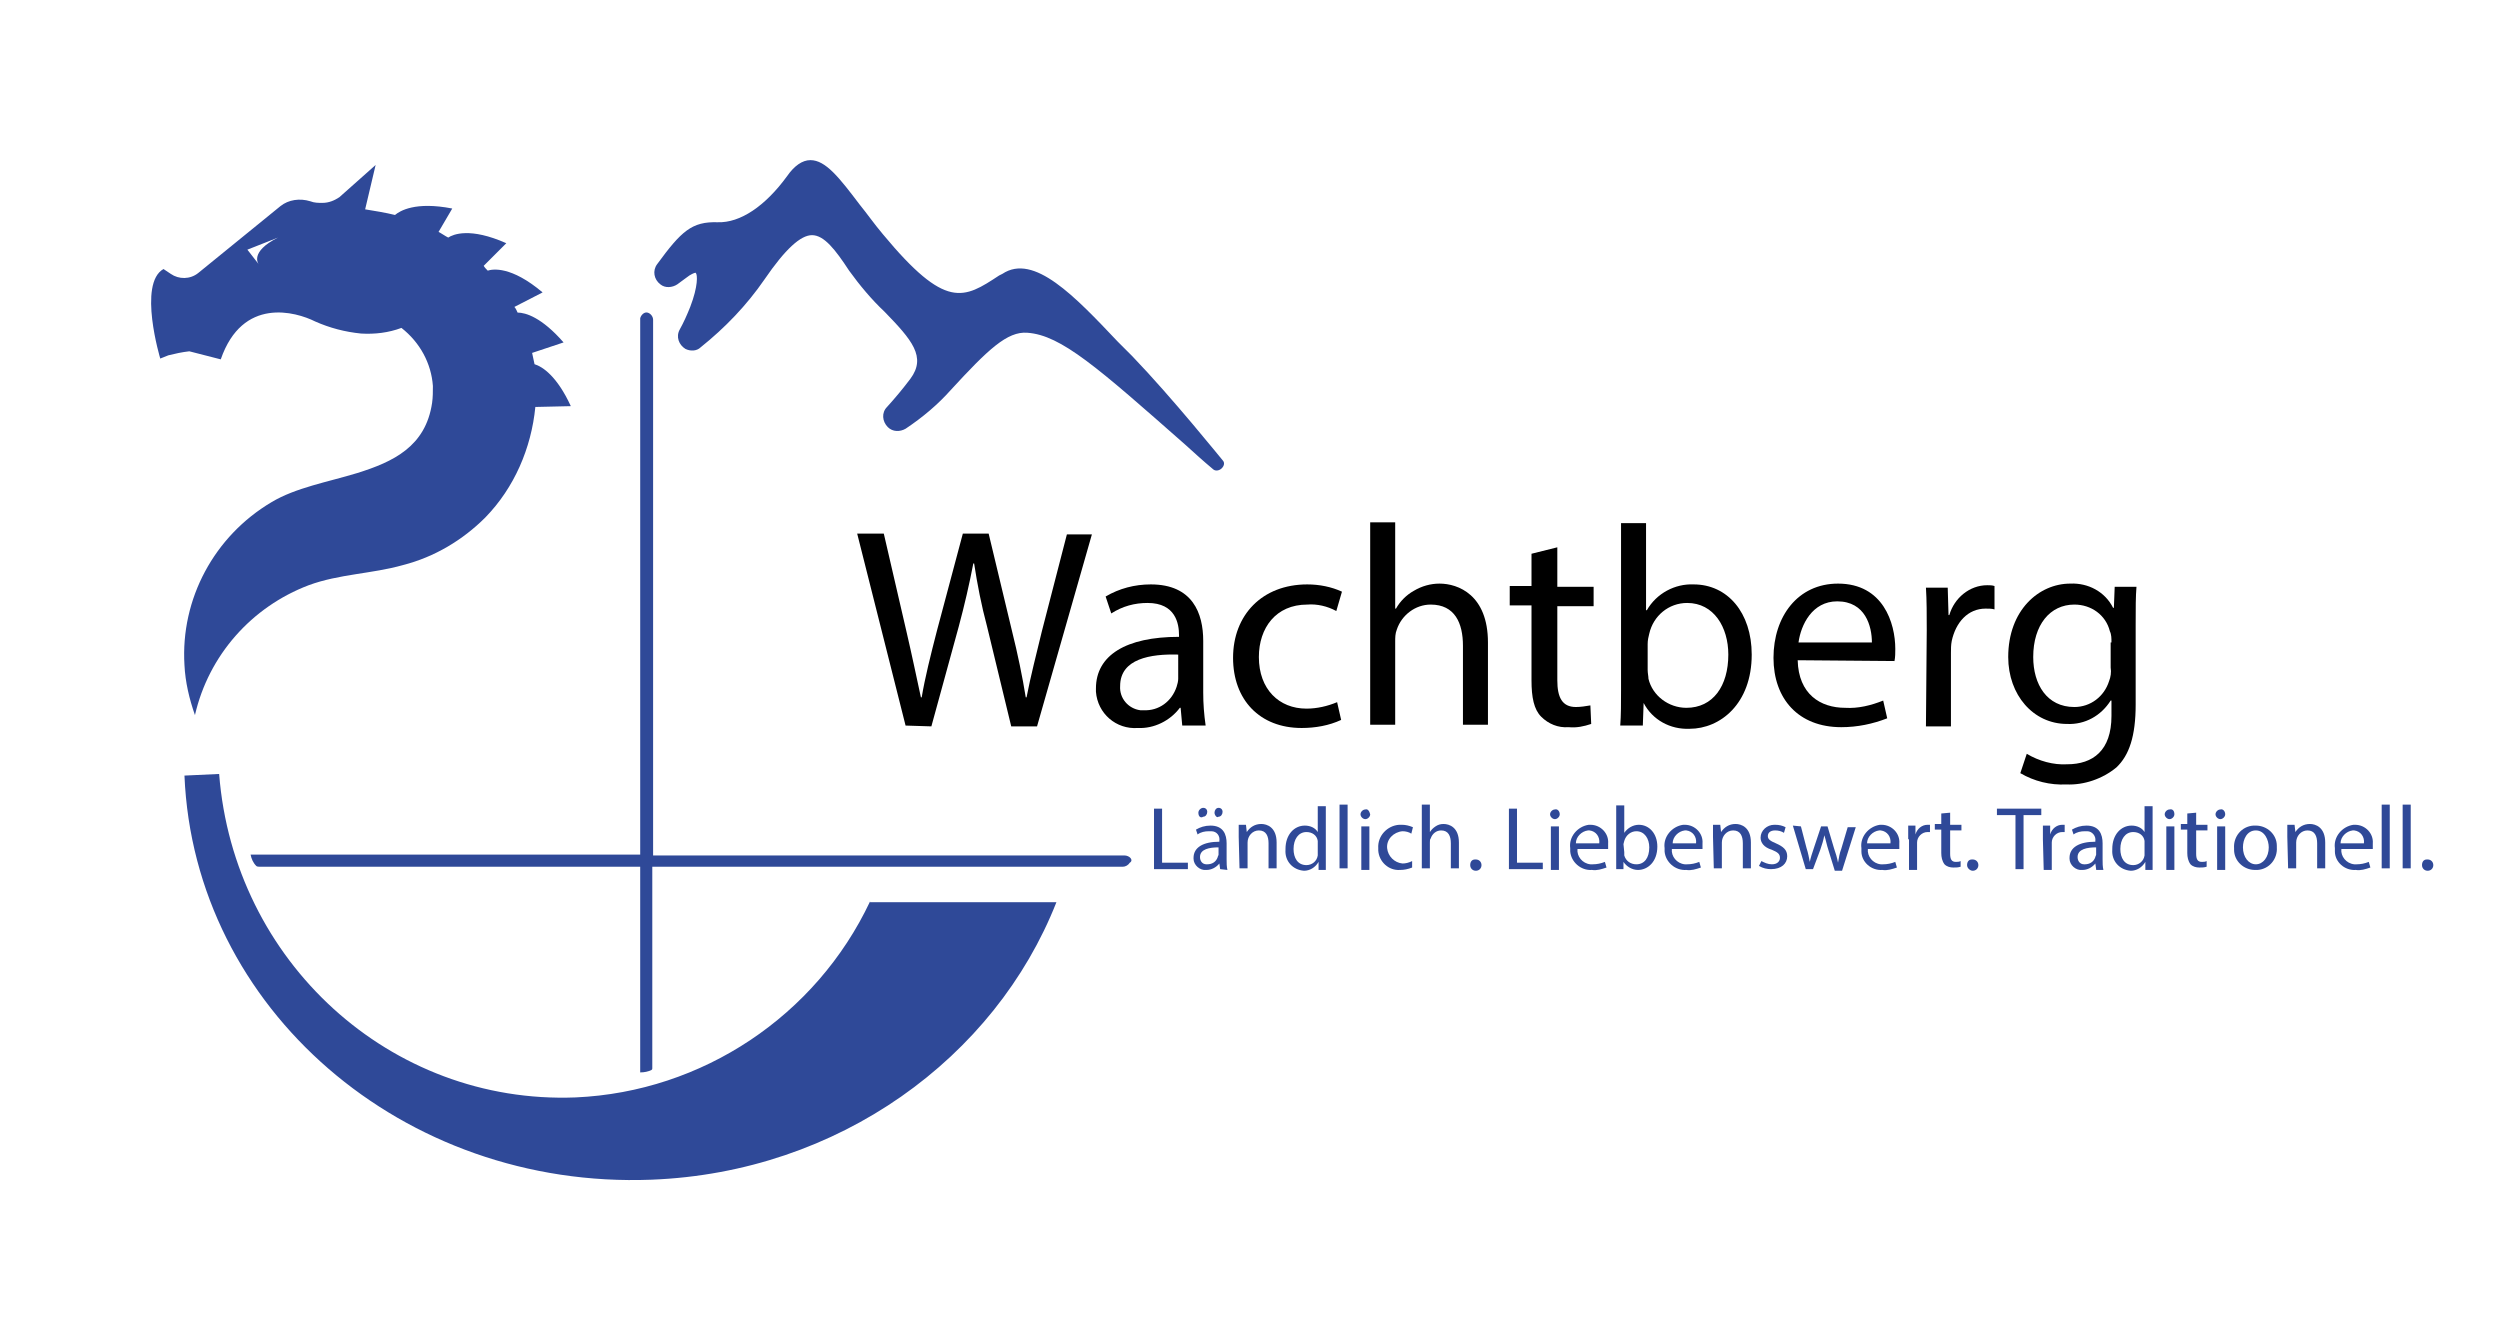 <?xml version="1.0" encoding="utf-8" standalone="no"?><!-- Generator: Adobe Illustrator 27.5.0, SVG Export Plug-In . SVG Version: 6.00 Build 0)  --><svg xmlns="http://www.w3.org/2000/svg" xmlns:xlink="http://www.w3.org/1999/xlink" height="158" id="Ebene_1" style="enable-background:new 0 0 307.8 166;" version="1.1" viewBox="0 0 307.8 166" width="295" x="0px" xml:space="preserve" y="0px">
<style type="text/css">
	.st0{fill:#FFFFFF;}
	.st1{fill:#2F4998;}
</style>
<rect class="st0" height="166" width="307.8"/>
<g id="Gruppe_729" transform="translate(-551 -40.148)">
	<path d="M662.2,130.1l-6-23.8h3.3l2.8,12.1c0.7,3,1.3,5.9,1.8,8.2h0.1c0.4-2.4,1.1-5.2,1.9-8.3l3.2-12h3.2l2.9,12.1   c0.7,2.8,1.3,5.7,1.7,8.2h0.1c0.5-2.6,1.2-5.3,1.9-8.2l3.1-12h3.1l-6.8,23.8h-3.2l-3-12.4c-0.7-2.6-1.2-5.2-1.6-7.8h-0.1   c-0.5,2.6-1.1,5.2-1.8,7.8l-3.4,12.4L662.2,130.1L662.2,130.1z" id="Pfad_2717"/>
	<path d="M696,121.3c-3.4-0.1-7.2,0.5-7.2,3.9c-0.1,1.5,1,2.8,2.5,3c0.1,0,0.3,0,0.4,0c1.9,0.1,3.5-1.1,4.1-2.9   c0.1-0.3,0.2-0.7,0.2-1V121.3z M696.5,130.1l-0.2-2.2h-0.1c-1.2,1.6-3.2,2.6-5.2,2.5c-2.7,0.2-5-1.8-5.2-4.5c0-0.1,0-0.3,0-0.4   c0-4.1,3.7-6.4,10.3-6.4v-0.2c0-1.4-0.4-4-3.9-4c-1.6,0-3.1,0.4-4.5,1.3l-0.7-2.1c1.7-1,3.6-1.5,5.6-1.5c5.2,0,6.5,3.6,6.5,7v6.4   c0,1.4,0.1,2.7,0.3,4.1H696.5z" id="Pfad_2718"/>
	<path d="M716.2,129.4c-1.5,0.7-3.2,1-4.9,1c-5.2,0-8.5-3.5-8.5-8.7c0-5.3,3.6-9.1,9.2-9.1c1.5,0,3,0.3,4.3,0.9   l-0.7,2.4c-1.1-0.6-2.4-0.9-3.6-0.8c-3.9,0-6,2.9-6,6.5c0,4,2.5,6.4,5.9,6.4c1.3,0,2.6-0.3,3.8-0.8L716.2,129.4z" id="Pfad_2719"/>
	<path d="M719.8,104.9h3.1v10.7h0.1c0.5-0.9,1.3-1.7,2.2-2.2c1-0.6,2.1-0.9,3.2-0.9c2.3,0,6,1.4,6,7.3v10.2h-3.1   v-9.8c0-2.8-1-5.1-4-5.1c-1.9,0-3.6,1.3-4.2,3.1c-0.2,0.5-0.2,1-0.2,1.5v10.3h-3.1V104.9z" id="Pfad_2720"/>
	<path d="M743,108v4.9h4.5v2.4H743v9.2c0,2.1,0.6,3.3,2.3,3.3c0.6,0,1.2-0.1,1.8-0.2l0.1,2.3   c-0.9,0.3-1.8,0.5-2.8,0.4c-1.3,0.1-2.5-0.4-3.4-1.3c-0.9-0.9-1.2-2.4-1.2-4.5v-9.3h-2.7v-2.4h2.7v-4L743,108z" id="Pfad_2721"/>
	<path d="M754.2,123.2c0,0.4,0.1,0.8,0.1,1.1c0.5,2.1,2.5,3.6,4.7,3.6c3.3,0,5.2-2.7,5.2-6.6c0-3.4-1.8-6.4-5.1-6.4   c-2.3,0-4.2,1.6-4.7,3.8c-0.1,0.4-0.2,0.8-0.2,1.3V123.2z M750.8,130.1c0.1-1.2,0.1-2.9,0.1-4.4v-20.7h3.1v10.8h0.1   c1.2-2.1,3.5-3.3,5.8-3.2c4.2,0,7.2,3.5,7.2,8.7c0,6.1-3.9,9.2-7.7,9.2c-2.4,0.1-4.6-1.1-5.7-3.2h0l-0.1,2.8H750.8z" id="Pfad_2722"/>
	<path d="M782,119.8c0-2-0.8-5.1-4.3-5.1c-3.1,0-4.5,2.9-4.8,5.1H782z M772.8,122c0.1,4.2,2.8,5.9,5.9,5.9   c1.6,0.1,3.2-0.3,4.7-0.9l0.5,2.2c-1.8,0.7-3.7,1.1-5.7,1.1c-5.3,0-8.4-3.5-8.4-8.6s3-9.2,8-9.2c5.6,0,7.1,4.9,7.1,8.1   c0,0.5,0,1-0.1,1.5L772.8,122z" id="Pfad_2723"/>
	<path d="M788.8,118.3c0-2,0-3.7-0.1-5.3h2.7l0.1,3.4h0.1c0.6-2.1,2.5-3.7,4.7-3.7c0.3,0,0.6,0,0.9,0.1v2.9   c-0.3-0.1-0.7-0.1-1.1-0.1c-2.2,0-3.7,1.7-4.2,4c-0.1,0.5-0.1,1-0.1,1.5v9.1h-3.1L788.8,118.3L788.8,118.3z" id="Pfad_2724"/>
	<path d="M811.7,119.8c0-0.5,0-1-0.2-1.4c-0.5-2-2.3-3.3-4.4-3.3c-3,0-5.1,2.5-5.1,6.5c0,3.4,1.7,6.2,5.1,6.2   c2,0,3.7-1.3,4.3-3.2c0.2-0.5,0.3-1.1,0.2-1.7v-3.1H811.7z M814.8,112.9c-0.1,1.2-0.1,2.6-0.1,4.7v9.9c0,3.9-0.8,6.3-2.4,7.8   c-1.7,1.4-4,2.2-6.2,2.1c-2,0.1-4-0.4-5.7-1.4l0.8-2.4c1.5,0.9,3.3,1.4,5,1.3c3.2,0,5.5-1.7,5.5-6V127h-0.1c-1.2,1.9-3.2,3-5.4,2.9   c-4.2,0-7.3-3.6-7.3-8.3c0-5.8,3.8-9.1,7.7-9.1c2.2-0.1,4.3,1,5.3,3h0.1l0.1-2.6H814.8z" id="Pfad_2725"/>
	<path class="st1" d="M582,72.9l-1.4-1.8l3.8-1.5C580.8,71.4,582,72.9,582,72.9 M620.7,90.5   c-1.7-3.7-3.5-4.9-4.5-5.2c-0.1-0.5-0.2-0.9-0.3-1.4l3.9-1.3c-2.7-3.1-4.7-3.7-5.7-3.7c-0.1-0.2-0.2-0.5-0.4-0.7l3.5-1.8   c-3.9-3.3-6.2-2.9-6.8-2.7c-0.2-0.2-0.4-0.4-0.5-0.6l2.8-2.8c-4.5-2-6.6-1.1-7.2-0.7c-0.4-0.2-0.8-0.5-1.2-0.7L606,66   c-4.6-0.9-6.5,0.3-7.1,0.8c-1.2-0.3-2.5-0.5-3.7-0.7l1.3-5.5l-4.5,4c-0.6,0.4-1.3,0.7-2.1,0.7c-0.5,0-1,0-1.5-0.2   c-1.3-0.4-2.7-0.2-3.7,0.6L574.5,74c-1,0.8-2.4,0.8-3.4,0.1l-0.9-0.6c-3.2,1.8-0.4,11.1-0.4,11.1l1-0.4c0.8-0.2,1.7-0.4,2.6-0.5   l3.9,1c2.7-7.8,9.3-5.9,11.7-4.7c1.8,0.8,3.7,1.3,5.7,1.5l0,0c1.7,0.1,3.4-0.1,5-0.7c2.3,1.8,3.7,4.4,3.9,7.2c0,0.7,0,1.4-0.1,2.1   c-0.8,5.4-4.8,7.3-9.3,8.7c-3.6,1.1-7.6,1.8-10.6,3.6c-7.1,4.2-11.3,12-10.8,20.2c0.1,2.1,0.6,4.2,1.3,6.2   c1.7-7.4,7-13.4,14.1-16.1c3.8-1.4,7.8-1.4,11.7-2.5c3.9-1,7.4-3.1,10.2-5.9c3.6-3.7,5.7-8.6,6.2-13.7L620.7,90.5z" id="Pfad_2716"/>
	<path class="st1" d="M693,140.4h1v6.7h3.2v0.8H693V140.4z" id="Pfad_2726"/>
	<path class="st1" d="M700.5,140.9c0-0.3,0.2-0.6,0.5-0.6l0,0c0.3,0,0.5,0.2,0.5,0.5l0,0c0,0.3-0.2,0.6-0.5,0.6   C700.8,141.6,700.5,141.2,700.5,140.9L700.5,140.9 M701,145.2c-1.1,0-2.3,0.2-2.3,1.2c0,0.5,0.3,0.9,0.8,0.9h0.1   c0.6,0,1.1-0.3,1.3-0.9c0-0.1,0.1-0.2,0.1-0.3L701,145.2L701,145.2z M698.5,140.9c0-0.3,0.3-0.6,0.6-0.6s0.5,0.2,0.5,0.5l0,0   c0,0.3-0.2,0.6-0.5,0.6l0,0C698.8,141.6,698.5,141.4,698.5,140.9L698.5,140.9 M701.2,147.9l-0.1-0.7l0,0c-0.4,0.5-1,0.8-1.6,0.8   c-0.8,0.1-1.6-0.6-1.6-1.4v-0.1c0-1.3,1.2-2,3.2-2v-0.1c0.1-0.6-0.3-1.2-1-1.2c-0.1,0-0.2,0-0.3,0c-0.5,0-1,0.1-1.4,0.4l-0.2-0.6   c0.5-0.3,1.1-0.5,1.8-0.5c1.6,0,2,1.1,2,2.2v2c0,0.4,0,0.9,0.1,1.3L701.2,147.9z" id="Pfad_2727"/>
	<path class="st1" d="M703.5,143.9c0-0.6,0-1,0-1.5h0.9l0.1,0.9l0,0c0.4-0.6,1-1,1.8-1c0.7,0,1.9,0.4,1.9,2.3v3.2h-1   v-3.1c0-0.9-0.3-1.6-1.2-1.6c-0.8,0-1.4,0.7-1.4,1.5v3.2h-1L703.5,143.9z" id="Pfad_2728"/>
	<path class="st1" d="M713.3,144.8c0-0.1,0-0.3,0-0.4c-0.1-0.7-0.7-1.1-1.4-1.1c-1,0-1.6,0.9-1.6,2.1   c0,1.1,0.5,2,1.6,2c0.7,0,1.3-0.5,1.4-1.2c0-0.1,0-0.3,0-0.4V144.8z M714.3,140.1v6.5c0,0.5,0,1,0,1.4h-0.9V147l0,0   c-0.4,0.7-1.1,1.1-1.8,1.1c-1.4-0.1-2.4-1.2-2.3-2.6v-0.1c0-1.8,1.1-2.9,2.4-2.9c0.7,0,1.3,0.3,1.6,0.8l0,0v-3.2L714.3,140.1z" id="Pfad_2729"/>
	<rect class="st1" height="7.9" id="Rechteck_447" width="1" x="716" y="139.9"/>
	<path class="st1" d="M718.7,142.6h1v5.4h-1V142.6z M719.8,141.1c0,0.3-0.3,0.6-0.6,0.6s-0.6-0.3-0.6-0.6   c0-0.3,0.3-0.6,0.6-0.6l0,0C719.5,140.4,719.7,140.7,719.8,141.1C719.8,140.9,719.8,140.9,719.8,141.1" id="Pfad_2730"/>
	<path class="st1" d="M725,147.7c-0.5,0.2-1,0.3-1.5,0.3c-1.4,0.1-2.6-1-2.7-2.4c0-0.1,0-0.2,0-0.3   c-0.1-1.5,1.1-2.8,2.6-2.9c0.1,0,0.2,0,0.3,0c0.5,0,0.9,0.1,1.4,0.3l-0.2,0.8c-0.3-0.2-0.7-0.3-1.1-0.3c-1.1,0.1-2,1-1.9,2.1   c0.1,1,0.9,1.8,1.9,1.9c0.4,0,0.8-0.1,1.2-0.3V147.7z" id="Pfad_2731"/>
	<path class="st1" d="M726.2,139.9h1v3.4l0,0c0.2-0.3,0.4-0.5,0.7-0.7s0.6-0.3,1-0.3c0.7,0,1.9,0.4,1.9,2.3v3.2h-1   v-3.1c0-0.9-0.3-1.6-1.2-1.6c-0.6,0-1.1,0.4-1.3,1c-0.1,0.1-0.1,0.3-0.1,0.5v3.2h-1L726.2,139.9z" id="Pfad_2732"/>
	<path class="st1" d="M732.2,147.4c0-0.4,0.2-0.7,0.6-0.7c0,0,0,0,0.1,0c0.4,0,0.7,0.3,0.7,0.7s-0.3,0.7-0.7,0.7   C732.5,148.1,732.2,147.8,732.2,147.4L732.2,147.4" id="Pfad_2733"/>
	<path class="st1" d="M737,140.4h1v6.7h3.2v0.8H737V140.4z" id="Pfad_2734"/>
	<path class="st1" d="M742.2,142.6h1v5.4h-1V142.6z M743.3,141.1c0,0.3-0.3,0.6-0.6,0.6s-0.6-0.3-0.6-0.6   c0-0.3,0.3-0.6,0.6-0.6l0,0C743,140.4,743.3,140.7,743.3,141.1C743.3,140.9,743.3,140.9,743.3,141.1" id="Pfad_2735"/>
	<path class="st1" d="M748.2,144.7c0.1-0.8-0.4-1.5-1.2-1.6c-0.1,0-0.1,0-0.2,0c-0.8,0.1-1.5,0.8-1.5,1.6H748.2z    M745.5,145.4c-0.1,0.9,0.6,1.8,1.6,1.9c0.1,0,0.2,0,0.3,0c0.5,0,1-0.1,1.5-0.3l0.2,0.7c-0.6,0.2-1.2,0.4-1.8,0.3   c-1.4,0.1-2.6-1-2.7-2.3c0-0.1,0-0.2,0-0.4c-0.2-1.4,0.9-2.7,2.3-2.9c0.1,0,0.1,0,0.2,0c1.3,0,2.3,1.1,2.2,2.3c0,0.1,0,0.1,0,0.2   c0,0.2,0,0.3,0,0.5L745.5,145.4z" id="Pfad_2736"/>
	<path class="st1" d="M751.3,145.8c0,0.1,0,0.2,0,0.4c0.2,0.7,0.8,1.1,1.5,1.1c1,0,1.6-0.8,1.6-2.1   c0-1.1-0.6-2-1.6-2c-0.7,0-1.3,0.5-1.5,1.2c0,0.1-0.1,0.3-0.1,0.4L751.3,145.8z M750.3,147.9c0-0.4,0-0.9,0-1.4v-6.5h1v3.4l0,0   c0.4-0.6,1.1-1,1.8-1c1.3,0,2.3,1.1,2.3,2.7c0,1.9-1.2,2.9-2.4,2.9c-0.7,0-1.4-0.4-1.8-1l0,0v0.9L750.3,147.9z" id="Pfad_2737"/>
	<path class="st1" d="M760.2,144.7c0.1-0.8-0.4-1.5-1.2-1.6c-0.1,0-0.1,0-0.2,0c-0.8,0.1-1.5,0.8-1.5,1.6H760.2z    M757.2,145.4c-0.1,0.9,0.6,1.8,1.6,1.9c0.1,0,0.2,0,0.3,0c0.5,0,1-0.1,1.5-0.3l0.2,0.7c-0.6,0.2-1.2,0.4-1.8,0.3   c-1.4,0.1-2.6-1-2.7-2.3c0-0.1,0-0.2,0-0.4c-0.2-1.4,0.9-2.7,2.3-2.9c0.1,0,0.1,0,0.2,0c1.3,0,2.3,1.1,2.2,2.3c0,0.1,0,0.1,0,0.2   c0,0.2,0,0.3,0,0.5L757.2,145.4z" id="Pfad_2738"/>
	<path class="st1" d="M762.3,143.9c0-0.6,0-1,0-1.5h0.9l0.1,0.9l0,0c0.4-0.6,1-1,1.8-1c0.7,0,1.9,0.4,1.9,2.3v3.2h-1   v-3.1c0-0.9-0.3-1.6-1.2-1.6c-0.8,0-1.4,0.7-1.4,1.5v3.2h-1L762.3,143.9z" id="Pfad_2739"/>
	<path class="st1" d="M768.3,146.9c0.4,0.2,0.8,0.4,1.3,0.4c0.7,0,1-0.4,1-0.8c0-0.5-0.3-0.7-1-1   c-1-0.3-1.4-0.9-1.4-1.5c0-0.9,0.8-1.6,1.7-1.6h0.1c0.5,0,0.9,0.1,1.3,0.3l-0.2,0.7c-0.3-0.2-0.7-0.3-1.1-0.3   c-0.6,0-0.9,0.3-0.9,0.7s0.3,0.6,1,0.9c0.9,0.4,1.4,0.8,1.4,1.6c0,0.9-0.7,1.6-2,1.6c-0.5,0-1-0.1-1.5-0.4L768.3,146.9z" id="Pfad_2740"/>
	<path class="st1" d="M773.2,142.6l0.7,2.7c0.2,0.6,0.3,1.2,0.4,1.7l0,0c0.1-0.5,0.3-1.1,0.5-1.7l0.9-2.7h0.8   l0.8,2.7c0.2,0.6,0.4,1.2,0.5,1.8l0,0c0.1-0.6,0.2-1.2,0.4-1.7l0.8-2.7h1l-1.7,5.4h-0.9l-0.8-2.6c-0.2-0.6-0.3-1.2-0.5-1.8l0,0   c-0.1,0.6-0.3,1.2-0.5,1.8l-0.9,2.4h-0.9l-1.6-5.4L773.2,142.6z" id="Pfad_2741"/>
	<path class="st1" d="M784.3,144.7c0.1-0.8-0.4-1.5-1.2-1.6c-0.1,0-0.1,0-0.2,0c-0.8,0.1-1.5,0.8-1.5,1.6H784.3z    M781.5,145.4c-0.1,0.9,0.6,1.8,1.6,1.9c0.1,0,0.2,0,0.3,0c0.5,0,1-0.1,1.5-0.3l0.2,0.7c-0.6,0.2-1.2,0.4-1.8,0.3   c-1.4,0.1-2.6-1-2.6-2.3c0-0.1,0-0.2,0-0.4c-0.2-1.4,0.9-2.7,2.3-2.9c0.1,0,0.1,0,0.2,0c1.3,0,2.3,1.1,2.2,2.3c0,0.1,0,0.1,0,0.2   c0,0.2,0,0.3,0,0.5L781.5,145.4z" id="Pfad_2742"/>
	<path class="st1" d="M786.5,144.2c0-0.6,0-1.2,0-1.7h0.9v1.1l0,0c0.2-0.7,0.8-1.2,1.5-1.2c0.1,0,0.2,0,0.3,0v0.9   c-0.1,0-0.2,0-0.3,0c-0.7,0-1.3,0.6-1.3,1.3c0,0.2,0,0.3,0,0.5v2.9h-1v-3.8H786.5z" id="Pfad_2743"/>
	<path class="st1" d="M791.7,140.9v1.5h1.4v0.7h-1.4v2.9c0,0.7,0.2,1,0.7,1c0.2,0,0.4,0,0.6-0.1v0.7   c-0.3,0.1-0.6,0.1-0.9,0.1c-0.4,0-0.8-0.1-1.1-0.4c-0.3-0.4-0.4-0.9-0.4-1.4V143h-0.8v-0.7h0.8V141L791.7,140.9z" id="Pfad_2744"/>
	<path class="st1" d="M793.8,147.4c0-0.4,0.2-0.7,0.6-0.7c0,0,0,0,0.1,0c0.4,0,0.7,0.3,0.7,0.7s-0.3,0.7-0.7,0.7l0,0   C794.2,148.1,793.8,147.8,793.8,147.4L793.8,147.4" id="Pfad_2745"/>
	<path class="st1" d="M799.8,141.2h-2.3v-0.8h5.5v0.8h-2.2v6.7h-1V141.2z" id="Pfad_2746"/>
	<path class="st1" d="M803.2,144.2c0-0.6,0-1.2,0-1.7h0.9v1.1l0,0c0.2-0.7,0.8-1.2,1.5-1.2c0.1,0,0.2,0,0.3,0v0.9   c-0.1,0-0.2,0-0.3,0c-0.7,0-1.3,0.6-1.3,1.3c0,0.2,0,0.3,0,0.5v2.9h-1L803.2,144.2z" id="Pfad_2747"/>
	<path class="st1" d="M809.8,145.2c-1.1,0-2.3,0.2-2.3,1.2c0,0.5,0.3,0.9,0.8,0.9h0.1c0.6,0,1.1-0.3,1.3-0.9   c0-0.1,0.1-0.2,0.1-0.3L809.8,145.2z M809.8,147.9l-0.1-0.7l0,0c-0.4,0.5-1,0.8-1.6,0.8c-0.8,0.1-1.6-0.6-1.6-1.4v-0.1   c0-1.3,1.2-2,3.2-2v-0.1c0.1-0.6-0.4-1.2-1-1.2c-0.1,0-0.2,0-0.3,0c-0.5,0-1,0.1-1.4,0.4l-0.2-0.6c0.5-0.3,1.1-0.5,1.8-0.5   c1.6,0,2,1.1,2,2.2v2c0,0.4,0,0.9,0.1,1.3h-0.9V147.9z" id="Pfad_2748"/>
	<path class="st1" d="M815.8,144.8c0-0.1,0-0.3,0-0.4c-0.1-0.7-0.7-1.1-1.4-1.1c-1,0-1.6,0.9-1.6,2.1   c0,1.1,0.5,2,1.6,2c0.7,0,1.3-0.5,1.4-1.2c0-0.1,0-0.3,0-0.4V144.8z M816.8,140.1v6.5c0,0.5,0,1,0,1.4h-0.9V147l0,0   c-0.4,0.7-1.1,1.1-1.8,1.1c-1.4-0.1-2.4-1.2-2.3-2.6v-0.1c0-1.8,1.1-2.9,2.4-2.9c0.7,0,1.3,0.3,1.6,0.8l0,0v-3.2L816.8,140.1z" id="Pfad_2749"/>
	<path class="st1" d="M818.5,142.6h1v5.4h-1V142.6z M819.5,141.1c0,0.3-0.3,0.6-0.6,0.6s-0.6-0.3-0.6-0.6   c0-0.3,0.3-0.6,0.6-0.6l0,0C819.3,140.4,819.5,140.7,819.5,141.1C819.5,140.9,819.5,140.9,819.5,141.1" id="Pfad_2750"/>
	<path class="st1" d="M822.2,140.9v1.5h1.4v0.7h-1.4v2.9c0,0.7,0.2,1,0.7,1c0.2,0,0.4,0,0.6-0.1v0.7   c-0.3,0.1-0.6,0.1-0.9,0.1c-0.4,0-0.8-0.1-1.1-0.4c-0.3-0.4-0.4-0.9-0.4-1.4V143h-0.8v-0.7h0.8V141L822.2,140.9z" id="Pfad_2751"/>
	<path class="st1" d="M824.8,142.6h1v5.4h-1V142.6z M825.8,141.1c0,0.3-0.3,0.6-0.6,0.6s-0.6-0.3-0.6-0.6   c0-0.3,0.3-0.6,0.6-0.6l0,0C825.5,140.4,825.8,140.7,825.8,141.1C825.8,140.9,825.8,140.9,825.8,141.1" id="Pfad_2752"/>
	<path class="st1" d="M828,145.2c0,1.2,0.7,2.1,1.6,2.1c0.9,0,1.6-0.9,1.6-2.1c0-0.9-0.5-2.1-1.6-2.1   S828,144.2,828,145.2 M832.2,145.2c0.1,1.4-0.9,2.7-2.4,2.8c-0.1,0-0.2,0-0.3,0c-1.4,0-2.6-1.1-2.6-2.5c0-0.1,0-0.2,0-0.2   c-0.1-1.4,0.9-2.7,2.4-2.8c0.1,0,0.2,0,0.3,0c1.4,0,2.6,1.1,2.6,2.5C832.2,144.9,832.2,145.1,832.2,145.2" id="Pfad_2753"/>
	<path class="st1" d="M833.5,143.9c0-0.6,0-1,0-1.5h0.9l0.1,0.9l0,0c0.4-0.6,1-1,1.8-1c0.7,0,1.9,0.4,1.9,2.3v3.2h-1   v-3.1c0-0.9-0.3-1.6-1.2-1.6c-0.8,0-1.4,0.7-1.4,1.5v3.2h-1L833.5,143.9z" id="Pfad_2754"/>
	<path class="st1" d="M843,144.7c0.1-0.8-0.4-1.5-1.2-1.6c-0.1,0-0.1,0-0.2,0c-0.8,0.1-1.5,0.8-1.5,1.6H843z    M840.2,145.4c-0.1,0.9,0.6,1.8,1.6,1.9c0.1,0,0.2,0,0.3,0c0.5,0,1-0.1,1.5-0.3l0.2,0.7c-0.6,0.2-1.2,0.4-1.8,0.3   c-1.4,0.1-2.6-1-2.6-2.3c0-0.1,0-0.2,0-0.4c-0.2-1.4,0.9-2.7,2.3-2.9c0.1,0,0.1,0,0.2,0c1.3,0,2.3,1.1,2.2,2.3c0,0.1,0,0.1,0,0.2   c0,0.2,0,0.3,0,0.5L840.2,145.4z" id="Pfad_2755"/>
	<rect class="st1" height="7.9" id="Rechteck_448" width="1" x="845.2" y="139.9"/>
	<rect class="st1" height="7.9" id="Rechteck_449" width="1" x="847.8" y="139.9"/>
	<path class="st1" d="M850.2,147.4c0-0.4,0.2-0.7,0.6-0.7c0,0,0,0,0.1,0c0.4,0,0.7,0.3,0.7,0.7s-0.3,0.7-0.7,0.7l0,0   C850.5,148.1,850.2,147.8,850.2,147.4L850.2,147.4" id="Pfad_2756"/>
	<path class="st1" d="M657.8,151.9c-6.7,14.2-20.8,23.6-36.5,24.3c-23,0.9-42.4-16.9-44.2-40.1l-4.3,0.2   c1.2,28.9,27.1,51.3,57.9,50.1c23.2-0.9,42.6-15.1,50.2-34.4h-23.1V151.9z" id="Pfad_2757"/>
	<path class="st1" d="M689.3,146.2h-58.4c0-25.9,0-61.9,0-66.4c0-0.4-0.3-0.8-0.7-0.9c-0.4-0.1-0.8,0.3-0.9,0.7v0.1   v66.4H581l0,0c0.1,0.5,0.3,1,0.7,1.4c0.1,0.1,0.3,0.1,0.4,0.1h47.2v25.5l0,0c0.5,0,1-0.1,1.4-0.3c0.1-0.1,0.1-0.1,0.1-0.2   c0-1.5,0-11.7,0-25c26.4,0,54.3,0,58.3,0c0.4,0,0.7-0.2,0.9-0.5C690.5,146.8,690,146.2,689.3,146.2" id="Pfad_2758"/>
	<path class="st1" d="M701.5,97.2c-0.1-0.1-6.2-7.7-11.2-12.9c-0.6-0.6-1.2-1.2-1.8-1.8c-5.3-5.6-10.4-11-14.3-8.4   l-0.4,0.2c-4.4,2.9-6.6,4.3-14.4-5.1c-1.1-1.3-2-2.6-2.9-3.7c-2.5-3.3-4.2-5.5-6.1-5.5l0,0c-1,0-2,0.7-2.9,2   c-2.7,3.7-5.8,5.8-8.6,5.7c-3.2-0.1-4.5,1.1-7.5,5.2c-0.6,0.8-0.4,1.9,0.4,2.5c0.6,0.5,1.5,0.4,2.1,0c0.7-0.5,1.2-0.9,1.5-1.1   c0.5-0.3,0.8-0.4,0.8-0.3c0.2,0.2,0.3,1.6-0.7,4.2c-0.4,1-0.8,1.9-1.3,2.8s-0.1,1.9,0.7,2.4c0.6,0.3,1.4,0.3,1.9-0.2   c3-2.4,5.7-5.2,7.9-8.4c2.6-3.8,4.5-5.5,5.9-5.5l0,0c1.5,0,2.9,1.8,4.6,4.4c1.3,1.8,2.8,3.6,4.4,5.1c3.4,3.5,5.2,5.6,3.2,8.3   c-0.9,1.2-1.9,2.4-2.9,3.5c-0.7,0.7-0.6,1.8,0.1,2.5c0.6,0.6,1.5,0.6,2.2,0.2c2.1-1.4,4-3,5.6-4.8c4.6-5,7-7.3,9.5-7.1   c4.2,0.3,8.7,4.3,19.6,13.9c1.1,1,2.2,2,3.4,3c0.3,0.3,0.8,0.2,1.1-0.1C701.7,97.9,701.8,97.5,701.5,97.2" id="Pfad_2759"/>
</g>
</svg>